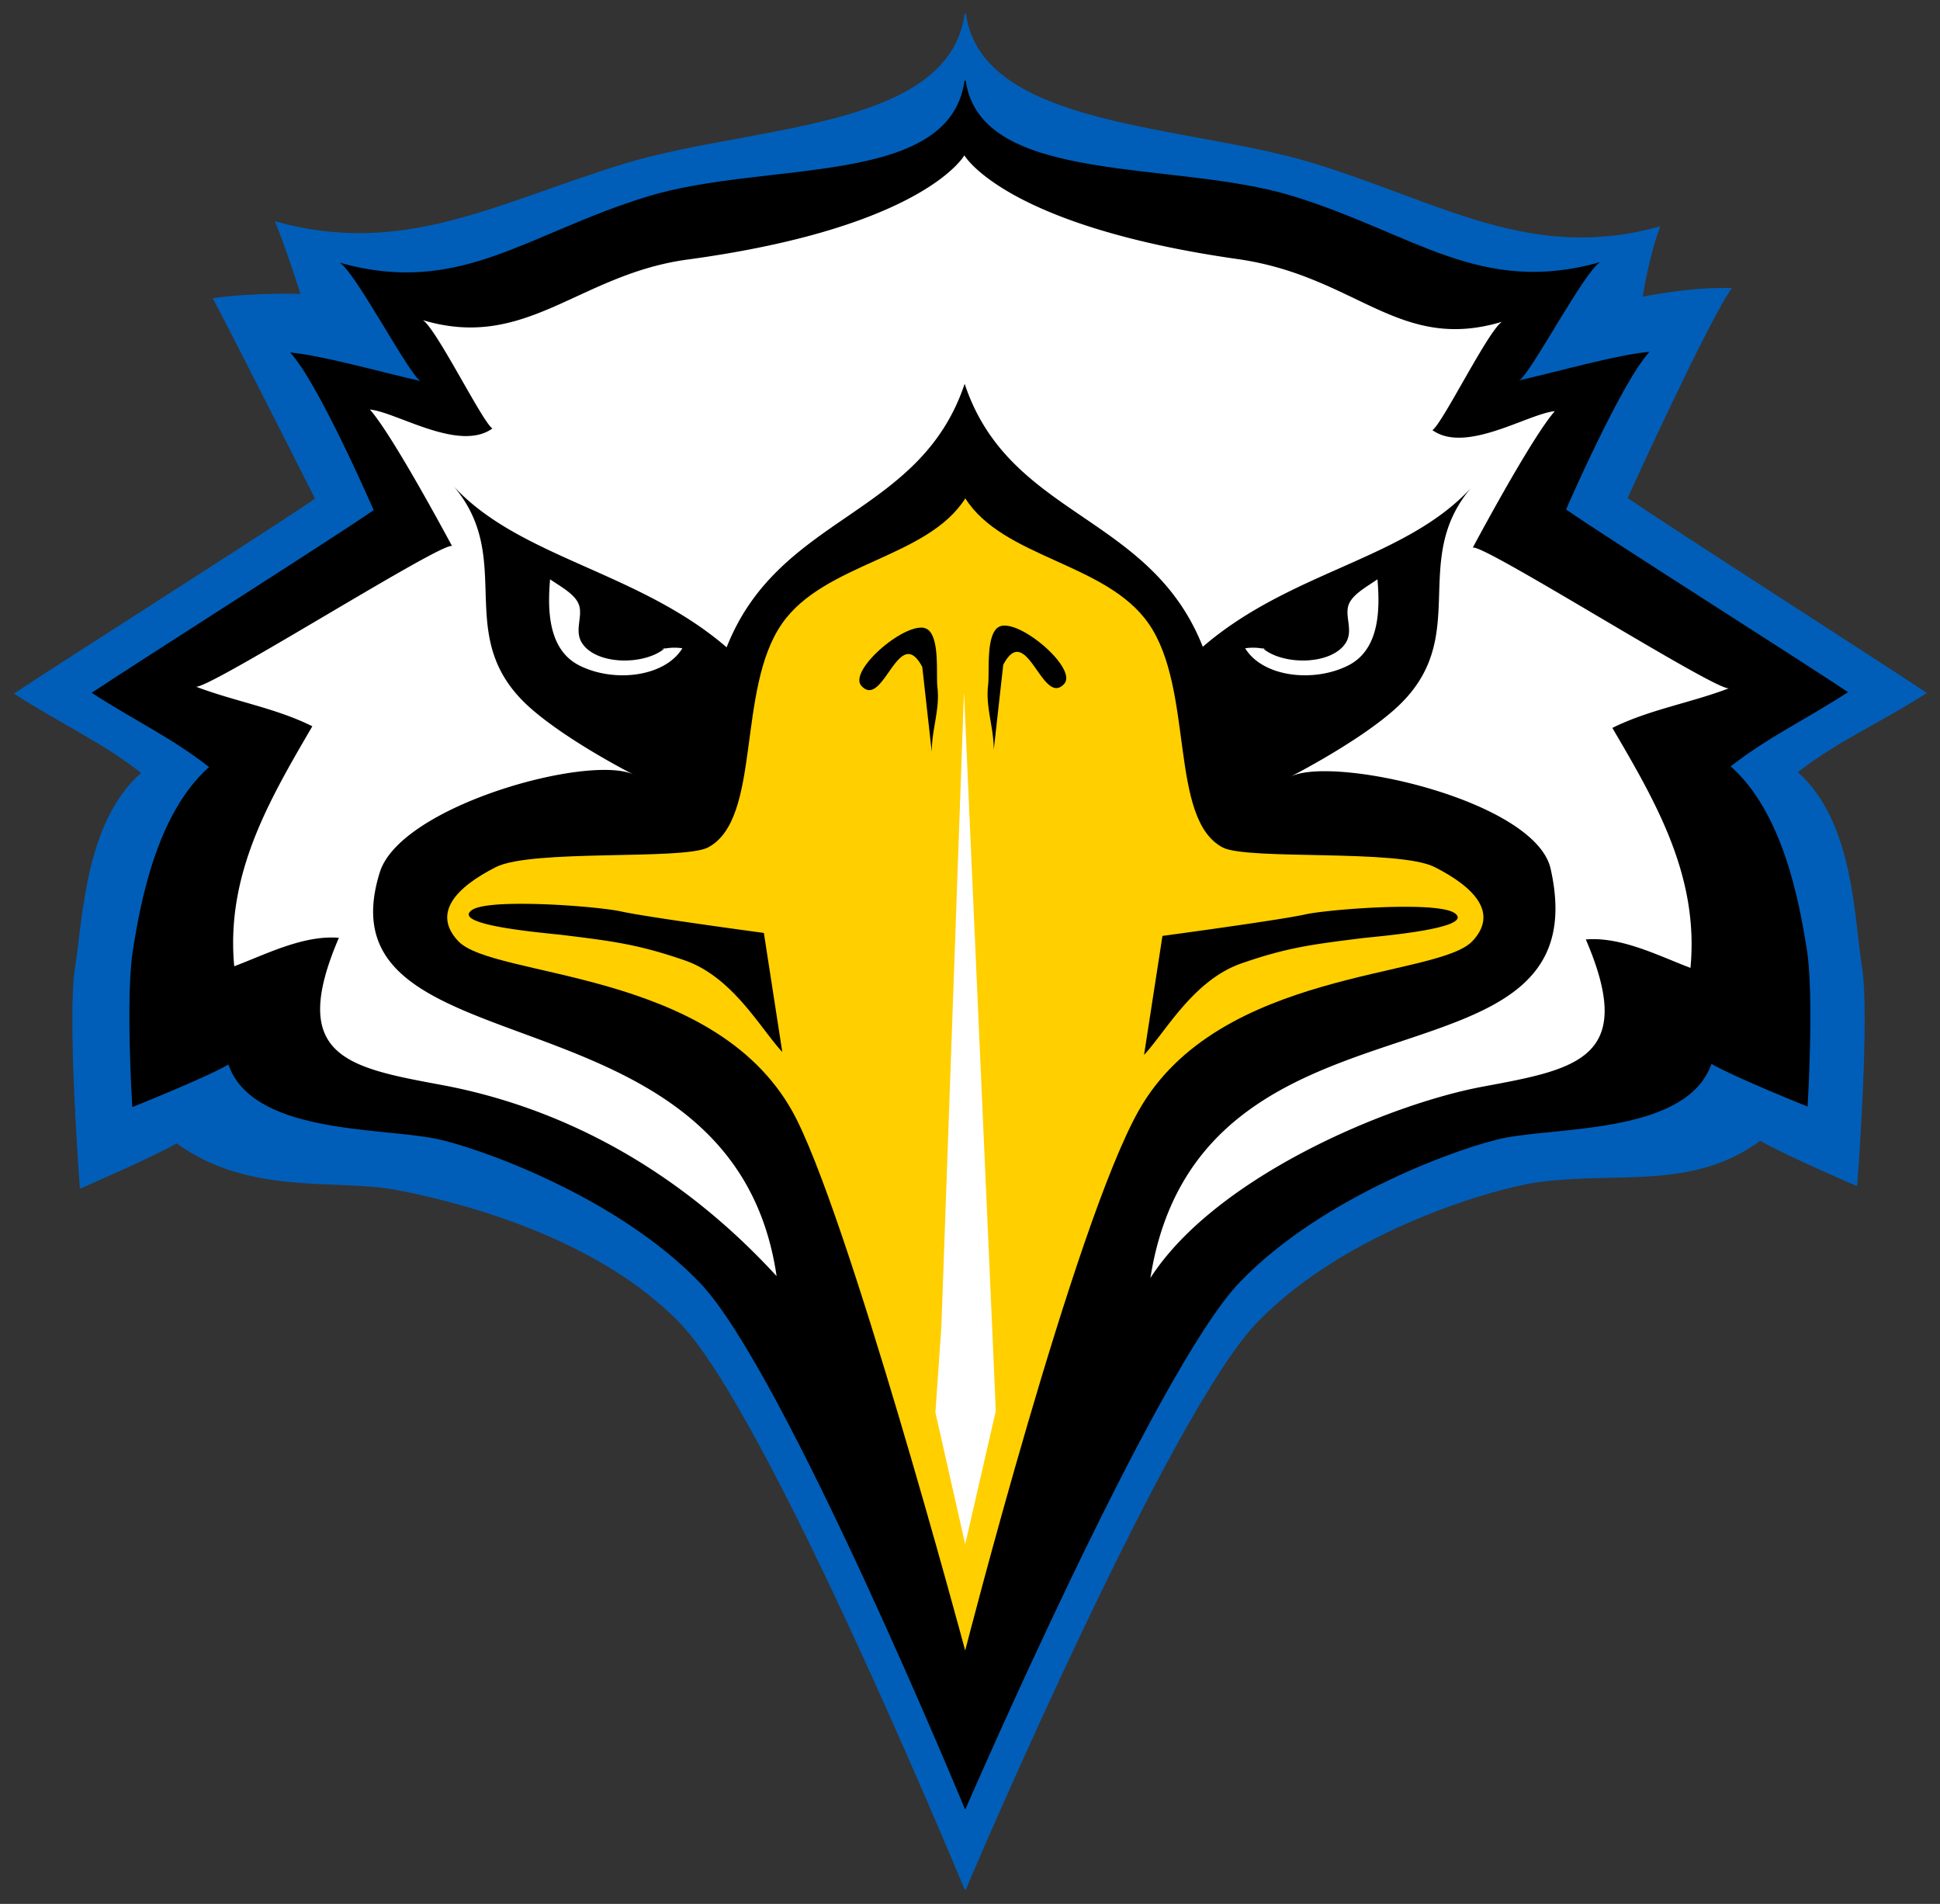<svg xmlns="http://www.w3.org/2000/svg" xml:space="preserve" width="143.29" height="140.59"><rect width="100%" height="100%" fill="#333333" stroke="none"/><path fill="#005eb8" d="M132.79 57.02c2.97-2.32 5.91-3.53 9.53-5.85-3.67-2.45-19.18-12.37-22.1-14.4 0-.01 6-13.18 7.7-15.5-3.1-.1-6.59.64-6.59.64s.47-3.02 1.3-5.2c-9.49 2.67-16.08-1.72-25.63-4.66-9.3-2.86-24.44-2.57-25.65-11l-.09-.07C70.1 9.64 55.42 9.22 46.07 12.1 36.52 15.04 29.8 19 20.3 16.34c.71 1.63 1.89 5.36 1.89 5.36s-3.46-.11-6.48.32c1.63 3.05 7.55 14.79 7.56 14.8-2.92 2.03-18.57 11.95-22.24 14.4 3.61 2.32 6.41 3.53 9.39 5.85-4.14 3.68-4.29 10.68-4.88 14.4-.6 3.72.36 16.31.36 16.31s5.24-2.26 7.15-3.35c5.4 3.9 11.7 2.59 16.23 3.44 3.11.6 14.34 2.97 20.97 9.86 6.32 6.58 19.71 38.74 20.97 41.72l.1.12c1.24-2.98 15.18-35.3 21.5-41.88 6.63-6.9 17.82-10.03 20.97-10.42 5.92-.75 11.26.6 16.22-3.03 1.91 1.1 7.16 3.35 7.16 3.35s.96-12.45.36-16.17c-.6-3.72-.6-10.71-4.74-14.4"/><path d="M71.25 5.92c-1.09 7.98-14.7 5.9-23.46 8.6-8.95 2.75-13.82 7.38-22.7 4.88 1.17.69 5.1 8.24 5.97 8.74-3.21-.74-7.3-1.9-9.63-2.11 2.05 2.17 6.17 11.63 6.17 11.64-2.73 1.9-17.4 11.2-20.83 13.49 3.39 2.18 5.88 3.3 8.67 5.48-3.88 3.45-5.06 10-5.62 13.49-.56 3.48-.05 11.62-.05 11.62s5.3-2.11 7.1-3.14c1.77 5.08 10.95 4.64 15.19 5.45 2.92.55 13.43 4.2 19.64 10.67 6.2 6.46 19.58 38.88 19.58 38.88l.04-.04s14.04-32.43 20.25-38.89c6.21-6.46 16.72-10.12 19.64-10.67 4.24-.8 13.42-.37 15.2-5.45 1.79 1.03 7.1 3.15 7.1 3.15s.5-8.15-.06-11.63c-.56-3.49-1.74-10.04-5.62-13.49 2.79-2.17 5.28-3.3 8.67-5.48-3.44-2.3-18.1-11.58-20.83-13.49 0 0 4.12-9.47 6.17-11.64-2.33.2-6.42 1.37-9.63 2.11.86-.5 4.8-8.05 5.98-8.73-8.89 2.5-13.76-2.13-22.7-4.88-8.72-2.69-23.01-.74-24.16-8.5"/><path fill="#ffcf00" d="M105.97 64.03c-2.65-1.35-13.73-.5-15.64-1.44-4.02-2.08-2.1-11.67-5.49-16.54-3.12-4.5-10.73-4.82-13.54-9.25-2.81 4.43-10.42 4.76-13.54 9.25-3.4 4.87-1.47 14.46-5.49 16.54-1.92.94-13 .1-15.65 1.44-2.97 1.51-4.7 3.41-2.78 5.46 2.6 2.77 18.74 2.03 24.66 12.53 4 7.12 12.79 39.86 12.79 39.86s8.05-31.41 12.81-39.86c5.91-10.5 22.06-9.76 24.66-12.53 1.92-2.05.19-3.95-2.79-5.46"/><path d="M74.28 46.2a.86.86 0 0 0-.61.16c-.86.71-.57 3.29-.69 4.25-.19 1.62.42 3.08.42 4.75l.7-6.27c1.74-3.3 2.89 3.17 4.5 1.41.93-1.03-2.6-4.21-4.32-4.3zm-6.33.15c-1.73.1-5.26 3.28-4.32 4.3 1.61 1.76 2.75-4.7 4.49-1.4l.7 6.27c0-1.68.61-3.14.42-4.75-.11-.97.18-3.54-.68-4.26a.86.86 0 0 0-.61-.16zM38.43 66.74c-1.7 0-3.14.13-3.6.48-1.53 1.14 5.8 1.7 6.79 1.83 3.68.45 5.57.7 8.94 1.86 3.56 1.23 5.6 5.03 7.22 6.77l-1.36-8.79s-8.7-1.17-10.56-1.59c-1.04-.23-4.6-.57-7.43-.56zm65.42.22c-2.83-.01-6.4.33-7.43.56-1.86.42-10.56 1.59-10.56 1.59L84.5 77.9c1.62-1.74 3.65-5.54 7.22-6.77 3.37-1.17 5.25-1.4 8.94-1.86 1-.12 8.32-.7 6.8-1.83-.48-.35-1.91-.48-3.61-.48z"/><path fill="#fff" d="M71.23 11.47s-2.96 5.33-20.48 7.7c-8.02 1.1-11.88 6.76-19.52 4.47 1.01.63 4.4 7.53 5.14 8-2.46 1.77-7.05-1.2-9.05-1.4 1.76 1.99 6.07 10.1 6.08 10.1-.32-.63-18.11 10.67-18.94 10.36 2.88 1.1 5.88 1.57 8.61 2.93-3.2 5.48-6.4 10.93-5.77 17.72 2.28-.85 5.09-2.32 7.73-2.1-3.77 8.78.62 9.57 7.61 10.87 7.03 1.31 16.28 4.92 24.72 14.11-3.23-22.11-34.03-14.66-29.31-29.81 1.54-4.96 15.62-8.8 18.8-7.2-.03 0-4.9-2.48-7.69-4.95-5.87-5.22-.99-10.85-5.64-16.35 4.89 5.29 13.64 6.27 20.15 11.88 3.88-9.85 14.29-9.6 17.58-19.46 3.29 9.9 13.7 9.56 17.59 19.42 6.5-5.61 14.92-6.43 19.8-11.72-4.64 5.5.23 11.13-5.64 16.35-2.78 2.47-7.65 4.94-7.68 4.96 3.18-1.6 18.07 1.76 19.21 6.8 3.94 17.5-25.94 7.22-29.56 30.22 4.78-7.44 17.52-12.82 24.55-14.13 7-1.3 11.39-2.09 7.61-10.87 2.65-.22 5.46 1.25 7.73 2.1.64-6.79-2.56-12.24-5.77-17.72 2.74-1.36 5.74-1.83 8.62-2.93-.83.32-18.62-10.99-18.94-10.36 0 0 4.31-8.1 6.07-10.1-2 .2-6.59 3.17-9.04 1.4.74-.47 4.12-7.36 5.14-8-7.65 2.3-10.74-3.38-19.53-4.63-17.22-2.45-20.18-7.66-20.18-7.66zm-30.6 31.3c-.18 2.1-.22 5.22 2.22 6.4 2.57 1.26 6.27.8 7.55-1.3a3.89 3.89 0 0 0-1.33.03c-1.51 1.23-4.97 1.21-6.05-.37-.63-.91.02-1.93-.24-2.81-.24-.8-1.3-1.36-2.15-1.94zm8.44 5.13.08-.06-.32.12.24-.06zm52.67-5.12c-.84.58-1.9 1.14-2.15 1.94-.26.88.4 1.9-.23 2.81-1.09 1.58-4.55 1.6-6.06.37a3.9 3.9 0 0 0-1.33-.03c1.28 2.1 4.97 2.56 7.55 1.3 2.44-1.18 2.4-4.3 2.22-6.4zM93.3 47.9l.24.06-.32-.12.08.06zM71.2 51.1l-1.67 46.88-.44 6.32 2.2 9.73 2.26-9.83-.27-6.22L71.2 51.1z"/></svg>